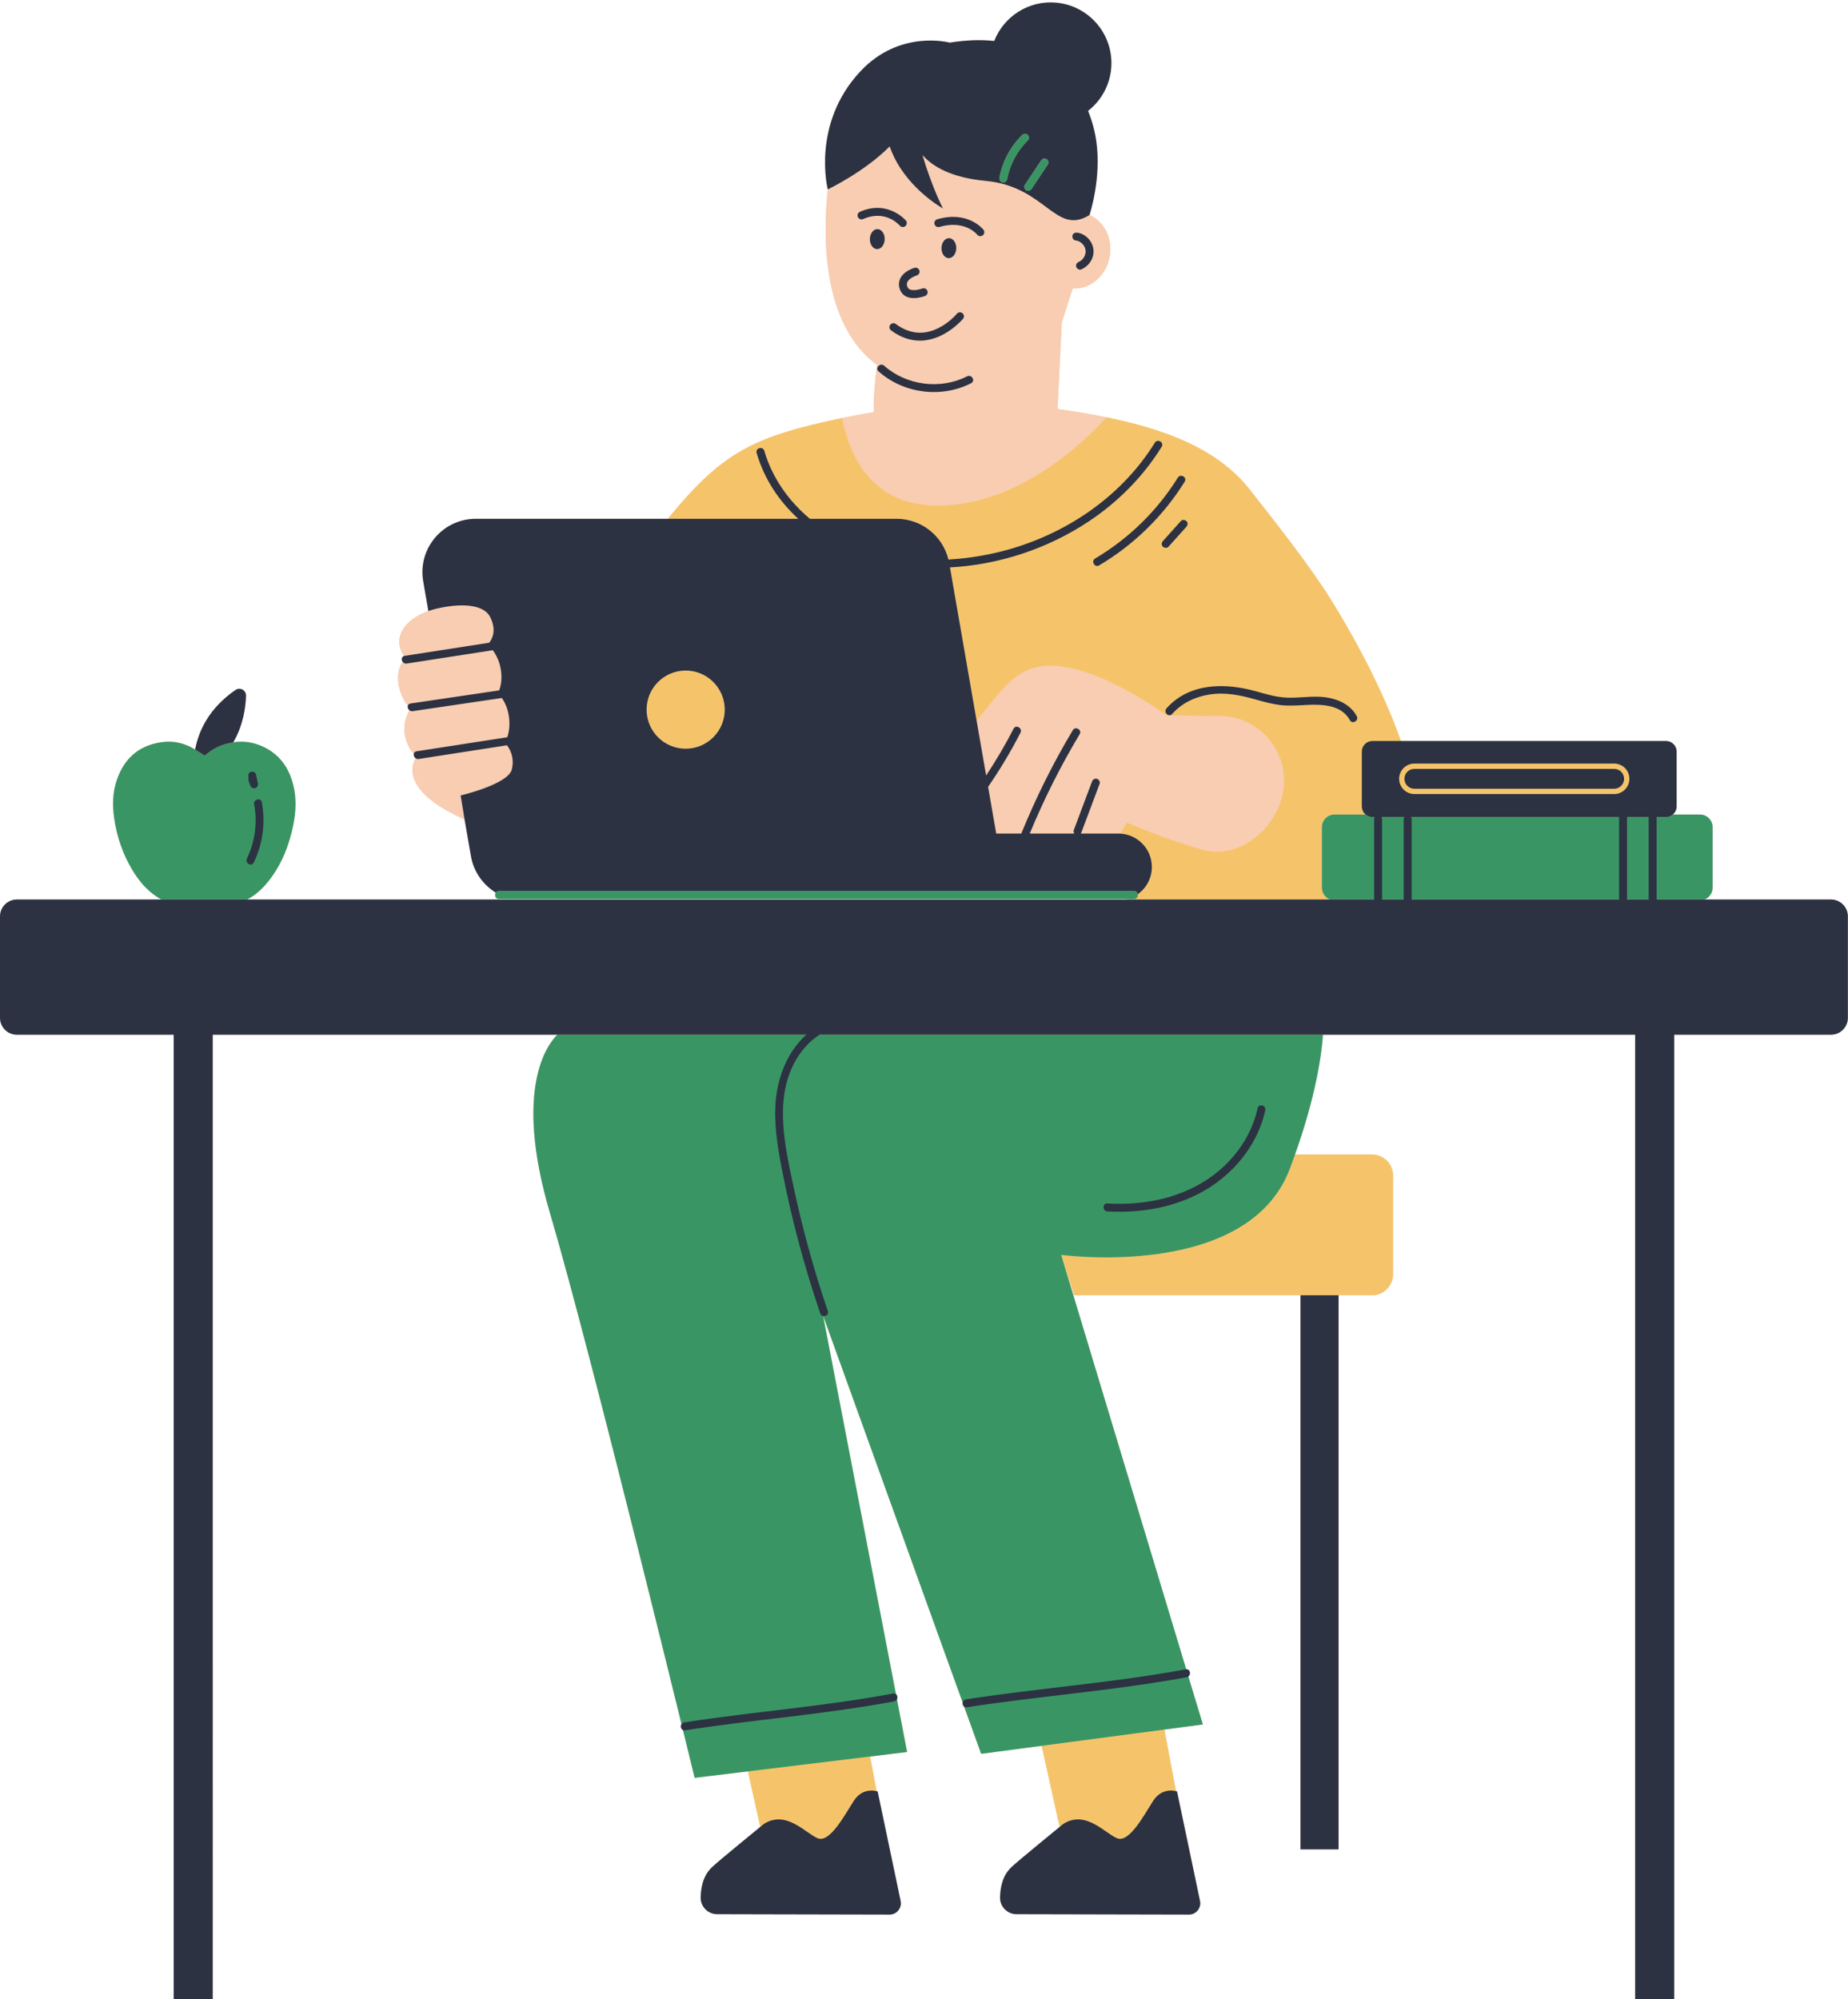 <?xml version="1.0" encoding="UTF-8" standalone="no"?><svg xmlns="http://www.w3.org/2000/svg" xmlns:xlink="http://www.w3.org/1999/xlink" fill="#000000" height="411.8" preserveAspectRatio="xMidYMid meet" version="1" viewBox="0.0 -0.5 380.7 411.8" width="380.7" zoomAndPan="magnify"><g id="change1_1"><path d="M377.19,184.785h-26.052c0.973-0.374,1.667-1.31,1.667-2.415v-12.492c0-1.432-1.161-2.593-2.593-2.593H344.6 c0.484-0.402,0.798-1,0.798-1.678v-11.283c0-1.21-0.981-2.191-2.191-2.191h-54.613c-3.334-9.421-8.482-19.544-14.404-29.103 c-4.243-6.847-11.765-16.381-16.774-22.74c-6.937-8.806-18.528-12.6-29.493-14.831c-0.065,0.072-0.139,0.152-0.209,0.228 c0.07-0.077,0.146-0.158,0.212-0.231c-1.848-0.376-3.678-0.709-5.465-1.012c-1.541-0.262-3.074-0.485-4.603-0.689l0.875-17.832 c0.009-0.027,0.02-0.052,0.028-0.079c0.787-2.507,1.536-4.782,2.221-6.925c3.615,0.226,6.953-2.617,7.634-6.65 c0.624-3.694-1.187-7.173-4.175-8.482c0.054-0.16,2.513-7.562,1.388-15.298c-0.288-1.978-0.84-4.076-1.687-6.147 c2.625-2.052,4.436-5.132,4.761-8.712c0.623-6.876-4.445-12.955-11.321-13.578c-5.668-0.514-10.786,2.845-12.761,7.891 c-2.745-0.283-5.792-0.205-9.177,0.341c0,0-10.241-2.799-18.393,5.913c-10.171,10.869-6.718,24.32-6.718,24.32 s0.032-0.016,0.056-0.027c-0.02,0.01-0.051,0.025-0.052,0.026c-1.126,10.533-0.694,25.906,8.006,34.345 c0.677,0.657,1.389,1.259,2.121,1.825c-0.359,3.047-0.772,6.595-0.616,9.695c-2.067,0.338-4.14,0.722-6.222,1.155 c-18.852,3.918-24.993,7.119-36.265,20.835H98.027c-6.83,0-12.01,6.157-10.841,12.886l1.062,6.114 c-4.825,1.691-7.568,5.458-5.002,9.276c-0.535,0.164-0.587,0.755-0.307,1.162c-1.697,2.552-0.932,6.455,1.086,9.097 c-0.073,0.315,0.055,0.695,0.34,0.916c-1.725,2.93-1.292,6.485,0.892,8.951c-0.067,0.314,0.061,0.688,0.343,0.905 c-1.201,2.21-1.948,7.249,10.105,12.612l1.315,7.571c0.56,3.222,2.491,5.907,5.127,7.512c-0.321,0.478-0.116,1.306,0.637,1.306 c16.978,0,33.957,0,50.935,0c17.062,0,34.123,0,51.185,0c7.224,0,14.448,0,21.672,0c1.918,0,3.837,0,5.755,0 c-0.111,0.032-0.214,0.081-0.328,0.108H50.906c1.762-0.91,3.211-2.26,4.467-3.86c2.665-3.396,4.199-7.303,5.045-11.501 c0.552-2.742,0.675-5.496-0.006-8.233c-0.802-3.224-2.485-5.849-5.448-7.495c-2.213-1.229-4.526-1.64-6.909-1.279 c0,0,0.001,0,0.002,0c2.077-3.589,2.562-7.286,2.62-9.626c0.027-1.109-1.217-1.809-2.132-1.181 c-5.597,3.838-7.655,8.603-8.346,12.288c0.001,0.001,0.002,0.001,0.003,0.002c-0.316-0.191-0.635-0.375-0.962-0.54 c-1.904-0.958-3.95-1.281-6.061-0.964c-4.622,0.693-7.591,3.36-9.097,7.73c-0.895,2.598-0.938,5.264-0.553,7.946 c0.533,3.711,1.717,7.21,3.623,10.446c1.33,2.259,2.961,4.259,5.182,5.718c0.304,0.2,0.615,0.381,0.932,0.549H3.485 c-1.925,0-3.485,1.56-3.485,3.485v20.884c0,1.925,1.56,3.485,3.485,3.485h32.296v198.678h8.045V212.639h70.992 c-1.825,1.757-9.178,10.781-1.534,36.689c6.755,22.893,21.125,80.929,27.112,105.319c-0.252,0.401-0.128,0.995,0.294,1.199 c1.508,6.149,2.412,9.867,2.412,9.867l10.977-1.335l2.533,11.443c-2.238,1.833-8.772,7.194-9.6,7.992 c-0.646,0.622-2.527,2.035-2.672,6.465c-0.062,1.915,1.468,3.511,3.384,3.515l35.531,0.08c1.479,0.003,2.585-1.356,2.281-2.803 l-4.734-22.553c0,0-0.082-0.028-0.217-0.062l-1.341-7.136l7.625-0.927l-2.099-10.895c0.159-0.354,0.087-0.797-0.197-1.023 l-15.009-77.922c0.004,0.001,0.008,0.002,0.011,0.003l28.75,79.68c-0.046,0.303,0.055,0.621,0.289,0.801l3.51,9.727l12.462-1.65 l3.698,16.709c-2.238,1.833-8.772,7.194-9.6,7.992c-0.646,0.622-2.527,2.035-2.672,6.465c-0.063,1.915,1.468,3.511,3.384,3.515 l35.531,0.08c1.479,0.003,2.585-1.356,2.281-2.803l-4.734-22.553c0,0-0.082-0.028-0.217-0.062l-2.384-12.689l7.924-1.049 l-2.986-9.895c0.564-0.441,0.357-1.507-0.44-1.459l-25.765-85.378l2.684,8.324h46.615V380.44h7.85V266.308h6.903 c2.384,0,4.317-1.933,4.317-4.317v-20.352c0-2.384-1.933-4.317-4.317-4.317h-15.879c0,0.001-0.001,0.002-0.001,0.003 c4.081-11.552,5.402-19.691,5.758-24.686h64.311v198.678h8.045V212.639h32.295c1.925,0,3.485-1.56,3.485-3.485V188.27 C380.675,186.345,379.115,184.785,377.19,184.785z M172.46,37.506c0.471-0.259,1.011-0.565,1.6-0.913 C173.47,36.941,172.93,37.247,172.46,37.506z" fill="#f8cdb1"/></g><g id="change2_1"><path d="M237.472,342.972l7.216,38.407l-25.187-0.067l-6.764-30.561L237.472,342.972z M151.063,350.751l6.764,30.561 l25.187,0.067l-7.216-38.407L151.063,350.751z M149.302,145.674c0,4.445-3.604,8.049-8.049,8.049c-4.446,0-8.049-3.604-8.049-8.049 c0-4.445,3.604-8.049,8.049-8.049C145.698,137.625,149.302,141.229,149.302,145.674z M286.977,241.639v20.352 c0,2.384-1.933,4.317-4.317,4.317h-61.368l-2.684-8.324c0,0,38.475,5.29,47.132-17.795c0.368-0.981,0.711-1.932,1.041-2.868h15.879 C285.044,237.322,286.977,239.255,286.977,241.639z M332.529,156.786h-41.162c-0.419,0-0.819,0.086-1.185,0.236 c-3.131-10.737-9.031-22.756-15.992-33.991c-4.243-6.847-11.765-16.381-16.774-22.74c-6.937-8.806-18.528-12.6-29.493-14.831 c-4.43,4.899-18.315,18.526-35.445,18.151c-13.073-0.286-17.502-10.45-18.987-18.005c0.112-0.023,0.219-0.047,0.332-0.07 c-18.852,3.918-24.993,7.119-36.265,20.835h47.148c5.35,0,9.925,3.849,10.841,9.12l9.678,55.712h25.178 c3.804,0,6.889,3.084,6.889,6.889c0,3.253-2.258,5.973-5.29,6.695h41.988c-0.973-0.374-1.667-1.31-1.667-2.415v-12.492 c0-1.432,1.161-2.593,2.593-2.593h6.425c0.38,0.315,0.861,0.513,1.393,0.513h9.655c-0.153-1.53-0.4-3.114-0.719-4.738h40.859 c1.73,0,3.138-1.407,3.138-3.138C335.667,158.193,334.259,156.786,332.529,156.786z M332.529,161.968h-41.091 c-0.274-1.271-0.592-2.565-0.956-3.882c0.269-0.13,0.566-0.209,0.884-0.209h41.162c1.128,0,2.046,0.918,2.046,2.045 C334.575,161.05,333.657,161.968,332.529,161.968z" fill="#f5c46a"/></g><g id="change1_2"><path d="M85.801,155.334c-1.281,1.994-2.816,7.294,9.904,12.954l-0.805-4.932c0,0,9.687-2.278,10.519-5.299 c0.559-2.032-0.04-4.167-1.42-5.546c1.673-2.922,1.101-7.872-1.453-10.173c1.623-3.064,0.54-8.015-2.158-10.038 c0,0,2.467-1.972,0.593-5.688c-1.423-2.82-6.408-2.836-11.171-1.708c-5.955,1.41-9.657,5.805-6.281,10.161 c-2.622,2.659-1.609,7.597,1.009,10.46C82.456,148.734,83.069,152.794,85.801,155.334z M264.366,162.256 c-1.195,7.958-9.152,14.483-16.881,12.243c-7.464-2.163-15.333-5.532-15.333-5.532s-0.564,0.975-1.393,2.253 c-0.119-0.006-0.236-0.018-0.356-0.018h-25.178l-1.828-10.524c0.272-0.621,0.549-1.24,0.86-1.84 c-0.314,0.282-0.659,0.598-1.019,0.927l-2.057-11.839c5.208-6.173,7.789-10.865,14.408-11.274 c10.115-0.624,24.786,10.217,24.786,10.217l11.305,0.118C259.621,147.267,265.546,154.399,264.366,162.256z M228.615,52.268 c-0.681,4.033-4.02,6.876-7.634,6.65c-0.685,2.143-1.434,4.418-2.221,6.925c-0.009,0.027-0.02,0.052-0.028,0.079l-0.875,17.832 c1.529,0.204,3.062,0.428,4.603,0.689c1.787,0.303,3.617,0.636,5.465,1.012c-4.427,4.897-18.314,18.529-35.448,18.154 c-13.073-0.286-17.502-10.45-18.987-18.005c0.112-0.023,0.219-0.047,0.332-0.07c2.083-0.433,4.156-0.817,6.222-1.155 c-0.155-3.099,0.257-6.648,0.616-9.695c-0.732-0.566-1.444-1.168-2.121-1.825c-8.7-8.439-9.132-23.812-8.006-34.345 c0.034-0.016,7.653-3.679,12.736-8.853c0.244,0.67,0.522,1.35,0.854,2.046c3.341,6.998,10.137,10.732,10.137,10.732 s-2.145-4.022-4.237-11.018c2.176,2.476,6.086,4.688,13.073,5.343c12.37,1.159,14.304,11.347,21.338,7.037 c0,0,0.004-0.013,0.005-0.015C227.428,45.095,229.239,48.574,228.615,52.268z" fill="#f8cdb1"/></g><g id="change3_1"><path d="M114.818,212.639h157.721c-0.385,5.4-1.891,14.464-6.799,27.551c-8.657,23.085-47.132,17.795-47.132,17.795 l29.191,96.731l-45.674,6.046l-32.572-90.274l17.316,89.902l-43.767,5.323c0,0-21.161-87.049-29.818-116.386 C105.64,223.42,112.993,214.396,114.818,212.639z M350.212,167.286H344.6c-0.38,0.315-0.861,0.513-1.393,0.513h-60.474 c-0.532,0-1.013-0.197-1.393-0.513h-6.425c-1.432,0-2.593,1.161-2.593,2.593v12.492c0,1.105,0.694,2.041,1.667,2.415h77.149 c0.973-0.374,1.667-1.31,1.667-2.415v-12.492C352.805,168.447,351.644,167.286,350.212,167.286z M204.902,184.677 c7.224,0,14.448,0,21.672,0c2.347,0,4.694,0,7.041,0c1.054,0,1.056-1.639,0-1.639c-2.347,0-4.694,0-7.041,0 c-14.631,0-29.262,0-43.894,0c-17.061,0-34.123,0-51.184,0c-9.571,0-19.142,0-28.713,0c-1.054,0-1.056,1.639,0,1.639 c16.978,0,33.957,0,50.935,0C170.779,184.677,187.841,184.677,204.902,184.677z M54.963,153.697 c-2.783-1.546-5.723-1.818-8.764-0.857c-1.383,0.437-2.619,1.149-3.731,2.078c-0.119,0.099-0.247,0.188-0.296,0.225 c-1.007-0.618-1.932-1.277-2.934-1.782c-1.904-0.958-3.95-1.281-6.061-0.964c-4.622,0.693-7.591,3.36-9.097,7.73 c-0.895,2.598-0.938,5.264-0.553,7.946c0.533,3.711,1.717,7.21,3.623,10.446c1.33,2.259,2.961,4.259,5.182,5.718 c0.304,0.2,0.615,0.381,0.932,0.549h17.642c1.762-0.91,3.211-2.26,4.467-3.86c2.665-3.396,4.199-7.303,5.045-11.501 c0.552-2.742,0.675-5.496-0.006-8.233C59.609,157.968,57.926,155.343,54.963,153.697z M206.454,37.069 c0.399,0.11,0.926-0.135,1.008-0.572c0.575-3.066,2.059-5.879,4.288-8.065c0.755-0.74-0.405-1.898-1.159-1.159 c-2.415,2.367-4.086,5.463-4.71,8.788C205.8,36.495,206.002,36.945,206.454,37.069z M211.41,38.696 c0.412,0.218,0.867,0.088,1.121-0.294c1.116-1.674,2.233-3.349,3.349-5.023c0.238-0.357,0.082-0.923-0.294-1.121 c-0.412-0.218-0.867-0.088-1.121,0.294c-1.116,1.674-2.232,3.349-3.349,5.023C210.878,37.932,211.035,38.497,211.41,38.696z" fill="#399664"/></g><g id="change4_1"><path d="M237.542,370.477c-1.941,3.043-4.931,8.658-7.399,7.683c-2.468-0.975-6.461-5.899-11.097-2.961 c0,0-9.359,7.65-10.36,8.614c-0.646,0.622-2.527,2.035-2.672,6.465c-0.063,1.915,1.468,3.511,3.384,3.515l35.531,0.079 c1.479,0.003,2.585-1.356,2.281-2.803l-4.734-22.553C242.477,368.516,239.482,367.435,237.542,370.477z M275.757,266.308V380.44 h-7.85V266.308H275.757z M42.172,155.142c-0.679-0.417-1.322-0.849-1.975-1.243c0.691-3.685,2.75-8.45,8.346-12.288 c0.915-0.628,2.159,0.072,2.132,1.181c-0.058,2.34-0.542,6.036-2.62,9.626c-0.615,0.093-1.233,0.225-1.856,0.422 c-1.383,0.437-2.619,1.149-3.731,2.078C42.349,155.016,42.22,155.105,42.172,155.142z M180.985,75.992 c-0.79-0.703,0.373-1.858,1.159-1.159c4.591,4.085,11.618,4.982,17.089,2.184c0.938-0.48,1.766,0.935,0.827,1.415 C193.905,81.58,186.148,80.587,180.985,75.992z M195.427,52.672c-0.842-0.019-1.503-0.956-1.477-2.092 c0.026-1.136,0.729-2.042,1.571-2.023s1.503,0.956,1.477,2.092C196.972,51.785,196.269,52.691,195.427,52.672z M179.201,48.719 c0.026-1.136,0.729-2.042,1.571-2.023s1.503,0.956,1.477,2.092c-0.026,1.136-0.729,2.042-1.571,2.023S179.175,49.855,179.201,48.719 z M186.958,57.529c-0.155,0.288-0.176,0.588-0.066,0.943c0.096,0.31,0.259,0.511,0.515,0.635c0.771,0.374,2.155-0.013,2.579-0.178 c0.425-0.158,0.897,0.046,1.061,0.466c0.164,0.421-0.043,0.896-0.463,1.061c-0.16,0.062-1.19,0.449-2.322,0.449 c-0.524,0-1.071-0.083-1.562-0.32c-0.669-0.321-1.144-0.885-1.373-1.63c-0.238-0.773-0.171-1.537,0.193-2.21 c0.784-1.444,2.659-2.015,2.87-2.075c0.437-0.126,0.889,0.128,1.013,0.563c0.124,0.435-0.128,0.888-0.562,1.012 C188.446,56.36,187.342,56.814,186.958,57.529z M193.311,67.087c2.318-1.152,3.798-2.938,3.812-2.956 c0.288-0.351,0.805-0.399,1.153-0.114c0.35,0.287,0.401,0.804,0.114,1.153c-0.05,0.062-3.77,4.499-8.888,4.499 c-1.833,0-3.846-0.568-5.935-2.112c-0.363-0.27-0.44-0.782-0.172-1.146c0.27-0.362,0.782-0.441,1.146-0.172 C187.338,68.305,190.288,68.59,193.311,67.087z M193.533,46.244c-0.437,0.122-0.89-0.125-1.016-0.559 c-0.126-0.435,0.124-0.889,0.559-1.016c6.29-1.828,9.393,1.99,9.521,2.153c0.28,0.355,0.219,0.871-0.136,1.151 c-0.15,0.118-0.33,0.176-0.507,0.176c-0.241,0-0.48-0.105-0.642-0.309C201.2,47.702,198.713,44.733,193.533,46.244z M186.612,44.915 c0.292,0.347,0.247,0.863-0.1,1.154c-0.153,0.13-0.341,0.192-0.527,0.192c-0.232,0-0.463-0.099-0.625-0.29 c-0.12-0.139-2.961-3.381-7.547-1.347c-0.412,0.184-0.896-0.003-1.081-0.417c-0.184-0.414,0.003-0.897,0.417-1.081 C182.884,40.588,186.576,44.872,186.612,44.915z M222.275,53.426c-0.116,0.048,0.093-0.051,0.114-0.062 c0.075-0.041,0.148-0.085,0.219-0.132c0.14-0.092,0.113-0.074,0.236-0.189c0.251-0.235,0.332-0.336,0.502-0.641 c0.037-0.067,0.072-0.136,0.104-0.205c0.006-0.017,0.034-0.084,0.042-0.106c0.053-0.149,0.089-0.3,0.124-0.453 c0.004-0.023,0.008-0.046,0.012-0.069c0-0.005,0-0.003,0.001-0.009c0.007-0.071,0.011-0.142,0.013-0.213 c0.002-0.086-0.003-0.17-0.006-0.256c-0.002-0.025-0.004-0.051-0.006-0.076c0-0.001,0,0,0-0.001 c-0.098-0.566-0.314-0.957-0.711-1.342c-0.375-0.363-0.8-0.577-1.412-0.661c-0.441-0.061-0.677-0.625-0.572-1.008 c0.128-0.466,0.57-0.633,1.008-0.572c1.687,0.233,3.082,1.711,3.301,3.381c0.239,1.816-0.879,3.512-2.534,4.196 c-0.412,0.17-0.902-0.186-1.008-0.572C221.575,53.969,221.867,53.595,222.275,53.426z M83.794,136.184 c5.906-0.917,11.811-1.833,17.717-2.75c1.696,2.194,2.311,5.712,1.317,8.279c-6.081,0.899-12.162,1.797-18.243,2.696 c-1.04,0.154-0.598,1.733,0.436,1.58c6.119-0.904,12.238-1.809,18.358-2.713c1.572,2.176,1.987,5.548,1.13,8.085 c-6.229,0.966-12.459,1.932-18.689,2.898c-1.039,0.161-0.598,1.741,0.436,1.58c6.062-0.94,12.124-1.88,18.186-2.82 c1.057,1.364,1.471,3.24,0.976,5.037c-0.832,3.021-10.519,5.299-10.519,5.299l0.805,4.932l1.315,7.571 c0.56,3.222,2.491,5.907,5.127,7.512c0.129-0.192,0.335-0.333,0.637-0.333c9.571,0,19.142,0,28.713,0c17.062,0,34.123,0,51.184,0 c14.631,0,29.263,0,43.894,0c2.347,0,4.694,0,7.041,0c0.462,0,0.709,0.316,0.767,0.669c1.758-1.248,2.909-3.296,2.909-5.617 c0-3.805-3.084-6.889-6.889-6.889h-7.763c0.054-0.074,0.103-0.153,0.136-0.243c1.254-3.341,2.507-6.682,3.761-10.024 c0.156-0.414-0.173-0.898-0.572-1.008c-0.459-0.126-0.852,0.156-1.008,0.572c-1.253,3.341-2.507,6.682-3.761,10.024 c-0.087,0.233-0.014,0.48,0.131,0.678h-9.189c2.913-7.066,6.351-13.904,10.281-20.461c0.543-0.907-0.873-1.732-1.415-0.827 c-4.084,6.814-7.611,13.936-10.612,21.288h-5.166l-1.671-9.617c2.459-3.571,4.687-7.294,6.668-11.151 c0.481-0.937-0.933-1.767-1.415-0.827c-1.704,3.318-3.6,6.53-5.659,9.638l-7.447-42.865c10.125-0.543,20.161-3.87,28.559-9.452 c6.042-4.016,11.233-9.226,15.057-15.402c0.557-0.899-0.86-1.723-1.415-0.827c-6.565,10.604-17.294,18.13-29.157,21.707 c-4.262,1.285-8.793,2.101-13.36,2.351c-1.195-4.89-5.581-8.389-10.68-8.389h-17.861c-4.386-3.664-7.786-8.478-9.395-14.003 c-0.294-1.011-1.876-0.581-1.58,0.436c1.578,5.42,4.639,9.955,8.585,13.568H98.027c-6.83,0-12.01,6.157-10.841,12.886l1.062,6.114 c0.502-0.176,1.019-0.337,1.562-0.466c4.763-1.127,9.748-1.112,11.171,1.708c1.387,2.749,0.398,4.541-0.211,5.289 c-5.804,0.901-11.607,1.802-17.411,2.703C82.32,134.765,82.761,136.344,83.794,136.184z M141.253,137.625 c4.445,0,8.049,3.604,8.049,8.049c0,4.445-3.604,8.049-8.049,8.049c-4.446,0-8.049-3.604-8.049-8.049 C133.204,141.229,136.808,137.625,141.253,137.625z M258.757,141.904c2.096,0.589,4.189,1.22,6.381,1.3 c2.203,0.081,4.397-0.265,6.599-0.18c3.029,0.118,6.237,1.185,7.762,3.994c0.504,0.928-0.911,1.754-1.415,0.827 c-1.708-3.144-5.642-3.297-8.792-3.14c-1.863,0.093-3.716,0.251-5.576,0.024c-1.686-0.206-3.318-0.657-4.948-1.117 c-3.174-0.897-6.311-1.572-9.617-1.05c-2.957,0.467-5.68,1.757-7.685,4.01c-0.703,0.79-1.858-0.373-1.159-1.159 C245.038,140.097,252.419,140.123,258.757,141.904z M242.639,97.889c0.557-0.895,1.974-0.071,1.415,0.827 c-4.396,7.067-10.46,13.005-17.622,17.245c-0.911,0.539-1.734-0.878-0.827-1.415C232.528,110.447,238.389,104.72,242.639,97.889z M244.415,106.838c0.338,0.31,0.286,0.84,0,1.159c-1.231,1.372-2.462,2.743-3.694,4.115c-0.306,0.341-0.846,0.287-1.159,0 c-0.338-0.31-0.286-0.84,0-1.159c1.231-1.372,2.462-2.743,3.694-4.115C243.562,106.497,244.102,106.551,244.415,106.838z M260.658,228.215c-1.437,6.508-5.689,12.096-11.223,15.72c-6.254,4.096-13.926,5.526-21.305,5.1c-1.05-0.061-1.054-1.7,0-1.639 c6.99,0.404,14.182-0.876,20.158-4.67c5.346-3.394,9.416-8.725,10.79-14.947C259.306,226.748,260.885,227.187,260.658,228.215z M244.448,344.99c-15.048,2.784-30.139,3.849-45.263,6.183c-1.047,0.162-1.218-1.469-0.18-1.629 c15.124-2.334,30.216-3.4,45.263-6.183C245.309,343.168,245.478,344.799,244.448,344.99z M184.172,349.972 c-15.048,2.784-27.91,3.611-43.034,5.946c-1.047,0.162-1.218-1.469-0.18-1.629c15.124-2.334,27.986-3.162,43.034-5.946 C185.033,348.15,185.202,349.781,184.172,349.972z M289.321,159.922c0-1.127,0.918-2.045,2.046-2.045h41.162 c1.128,0,2.046,0.918,2.046,2.045c0,1.128-0.918,2.046-2.046,2.046h-41.162C290.239,161.968,289.321,161.05,289.321,159.922z M50.866,176.339c1.662-3.446,2.192-7.4,1.493-11.161c-0.192-1.033,1.388-1.471,1.58-0.436c0.785,4.224,0.209,8.554-1.658,12.424 C51.823,178.117,50.41,177.285,50.866,176.339z M51.16,159.487c-0.048-0.224-0.024-0.43,0.083-0.631 c0.1-0.19,0.292-0.312,0.49-0.377c0.197-0.064,0.456-0.02,0.631,0.083c0.167,0.098,0.335,0.296,0.377,0.49 c0.126,0.594,0.252,1.188,0.379,1.781c0.048,0.224,0.024,0.43-0.083,0.631c-0.1,0.19-0.291,0.312-0.49,0.377 c-0.197,0.064-0.456,0.02-0.631-0.083c-0.19-0.111-0.305-0.286-0.377-0.49c-0.114-0.325-0.229-0.651-0.343-0.976 c-0.056-0.158-0.024-0.328,0.032-0.485C51.206,159.701,51.183,159.594,51.16,159.487z M183.27,29.661 c0.244,0.67,0.522,1.35,0.854,2.046c3.341,6.998,10.137,10.732,10.137,10.732s-2.145-4.022-4.237-11.018 c2.176,2.476,6.086,4.688,13.073,5.343c12.37,1.159,14.304,11.347,21.338,7.037c0,0,2.53-7.492,1.393-15.313 c-0.288-1.978-0.84-4.076-1.687-6.147c2.625-2.052,4.436-5.132,4.761-8.712c0.623-6.876-4.445-12.955-11.321-13.578 c-5.668-0.514-10.786,2.845-12.761,7.891c-2.745-0.283-5.792-0.205-9.177,0.341c0,0-10.241-2.799-18.393,5.913 c-10.171,10.869-6.718,24.32-6.718,24.32S178.175,34.847,183.27,29.661z M215.586,32.257c0.375,0.198,0.532,0.764,0.294,1.121 c-1.116,1.674-2.233,3.349-3.349,5.023c-0.254,0.382-0.709,0.512-1.121,0.294c-0.375-0.198-0.532-0.764-0.294-1.121 c1.116-1.674,2.232-3.349,3.349-5.023C214.719,32.17,215.174,32.04,215.586,32.257z M205.881,36.061 c0.624-3.325,2.295-6.421,4.71-8.788c0.754-0.739,1.913,0.419,1.159,1.159c-2.23,2.185-3.713,4.998-4.288,8.065 c-0.082,0.437-0.609,0.682-1.008,0.572C206.002,36.945,205.8,36.495,205.881,36.061z M377.19,184.785h-35.914 c0-5.628,0-11.256,0-16.884c0-0.039-0.016-0.066-0.021-0.103h1.952c1.21,0,2.191-0.981,2.191-2.191v-11.283 c0-1.21-0.981-2.191-2.191-2.191h-60.474c-1.21,0-2.191,0.981-2.191,2.191v11.283c0,1.21,0.981,2.191,2.191,2.191h0.46 c-0.067,0.113-0.116,0.243-0.116,0.408c0,5.526,0,11.053,0,16.579H3.485c-1.925,0-3.485,1.56-3.485,3.485v20.884 c0,1.925,1.56,3.485,3.485,3.485h32.296v198.678h8.045V212.639h122.278c-3.766,3.332-5.845,8.499-6.293,13.541 c-0.415,4.679,0.345,9.382,1.226,13.966c0.912,4.746,1.981,9.463,3.2,14.139c1.382,5.301,2.964,10.548,4.727,15.734 c0.338,0.993,1.921,0.567,1.58-0.436c-2.877-8.467-5.262-17.097-7.114-25.847c-1.695-8.009-3.851-17.291,0.053-25.002 c1.248-2.465,3.056-4.632,5.35-6.096H336.85v198.678h8.045V212.639h32.295c1.925,0,3.485-1.56,3.485-3.485V188.27 C380.675,186.345,379.115,184.785,377.19,184.785z M339.637,167.901c0,5.628,0,11.256,0,16.884h-4.503 c0.018-0.069,0.044-0.134,0.044-0.216c0-5.556,0-11.112,0-16.668c0-0.039-0.017-0.066-0.021-0.103h4.501 C339.654,167.835,339.637,167.862,339.637,167.901z M333.583,184.785h-42.769c0-5.526,0-11.053,0-16.579 c0-0.165-0.049-0.294-0.117-0.408h42.862c-0.004,0.036-0.021,0.064-0.021,0.103c0,5.556,0,11.112,0,16.668 C333.539,184.651,333.565,184.716,333.583,184.785z M291.367,156.786h41.162c1.73,0,3.138,1.407,3.138,3.137 c0,1.73-1.407,3.138-3.138,3.138h-41.162c-1.73,0-3.138-1.407-3.138-3.138C288.229,158.193,289.636,156.786,291.367,156.786z M284.599,167.798h4.692c-0.067,0.113-0.116,0.243-0.116,0.408c0,5.526,0,11.053,0,16.579h-4.459c0-5.526,0-11.053,0-16.579 C284.716,168.041,284.667,167.912,284.599,167.798z M175.867,370.477c-1.941,3.043-4.931,8.658-7.399,7.683 c-2.468-0.975-6.461-5.899-11.097-2.961c0,0-9.359,7.65-10.36,8.614c-0.646,0.622-2.527,2.035-2.672,6.465 c-0.063,1.915,1.468,3.511,3.384,3.515l35.531,0.079c1.479,0.003,2.585-1.356,2.281-2.803l-4.734-22.553 C180.802,368.516,177.808,367.435,175.867,370.477z" fill="#2c3242"/></g></svg>